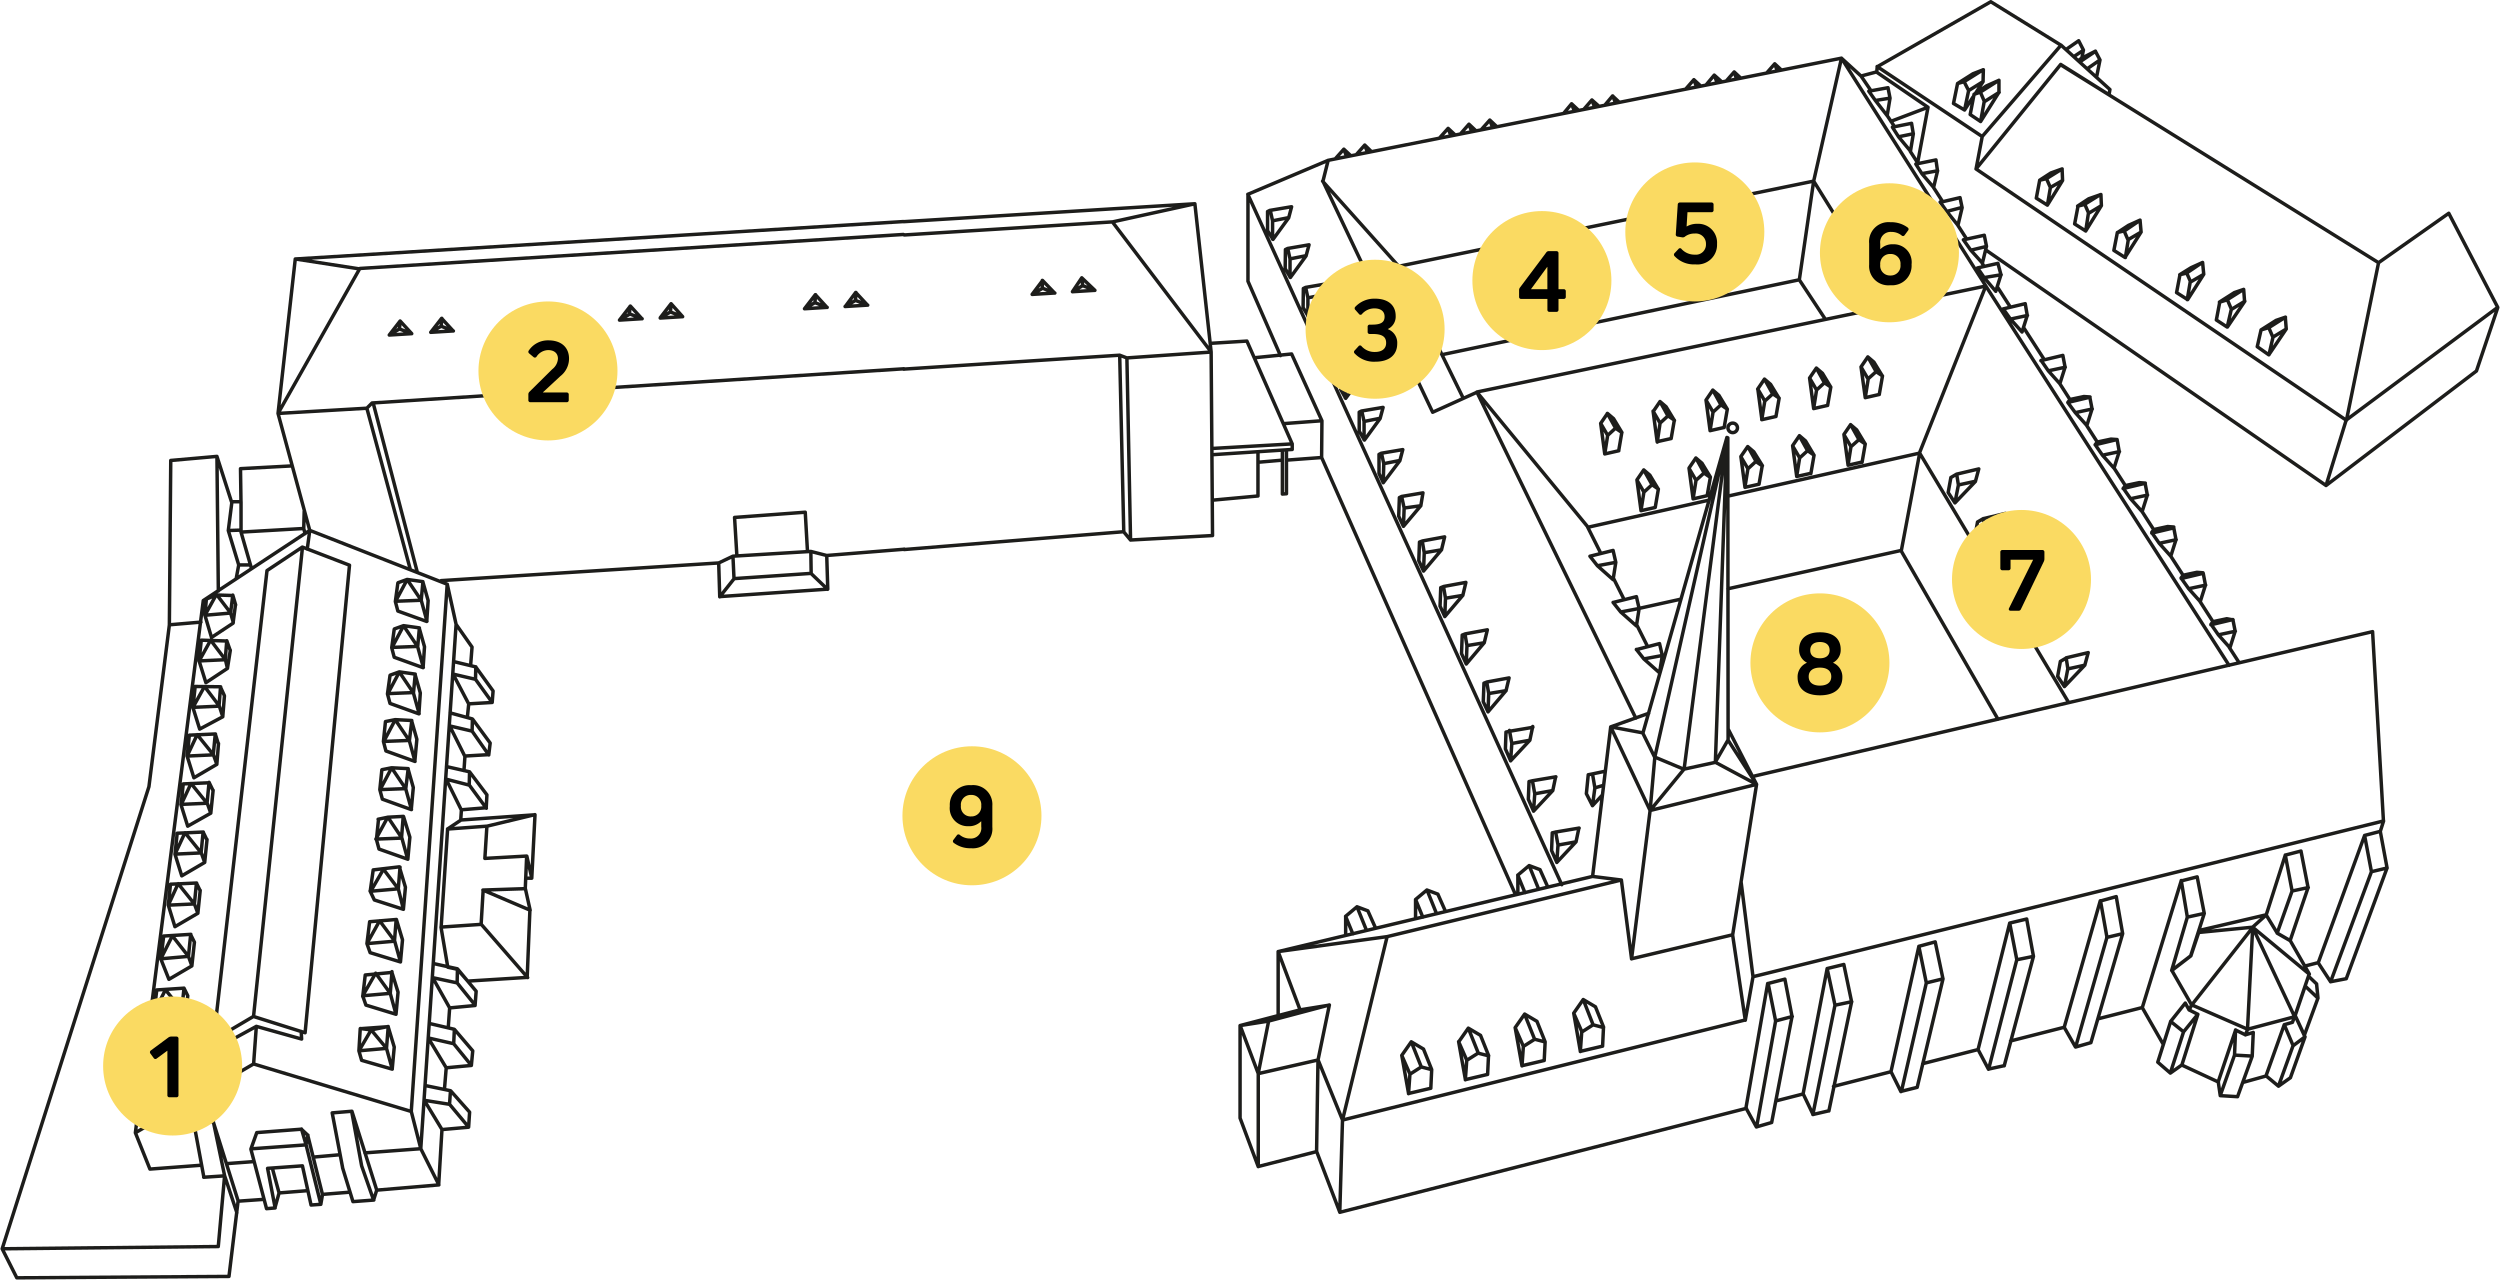 <svg xmlns="http://www.w3.org/2000/svg" width="359.68" height="184.092" viewBox="0 0 359.68 184.092">
  <g id="Groupe_4434" data-name="Groupe 4434" transform="translate(12503.313 -7476.75)">
    <g id="Group_4779" data-name="Group 4779" transform="translate(-12519.476 6583.119)">
      <g data-name="Layer 2" transform="translate(16.276 893.681)">
        <g id="Layer_1" data-name="Layer 1" transform="translate(0.2 0.2)">
          <path id="Path_3001" data-name="Path 3001" d="M234.011,144.535l-1.631,7.915-8.6,1.962-2.608-6.915,8.607-2.255,4.232-.684Zm-8.734,2.315,8.734-2.315M221.172,147.5l4.1-.646-1.5,7.562,8.6-1.962-.2,13.177-8.4,2.15-2.608-6.975V147.5Zm2.608,20.295v-13.38m120.853-7.893,6.337-1.616,5.592-18.213,2.3-.586,1.022,5.262-1.954,6.1-2.736,2.1,2.255-7.675-.879-5.262m-124.386,39,3.33,8.734,58.5-14.958M232.38,152.42l3.525,8.674,57.939-14.4-1.819-12.252-14.537,3.45-1.466-11.335-33.7,8.148-15.68,2.15,3.134,8.336m5.735,29.142L235.9,161.1l6.419-26.391m33.7-8.148-4.142-.519-45.235,10.816v9.185m9.712-11.531v-2.736l1.631-1.368,1.563.586,1.112,2.48m-2.676-3.067,1.368,3.39m-3.007-2.022,1.045,2.541m9.02-2.217v-2.736l1.631-1.368,1.578.594,1.1,2.481M248.059,128l1.368,3.39m-3.007-2.022,1.037,2.541m13.673-3.322v-2.736l1.624-1.368,1.564.586,1.112,2.481m-2.676-3.067,1.368,3.39m-3.007-2.022,1.037,2.541m-16.747,28.879,3.2-.752.128-2.676-1.5-.391L245.6,154.5l-.2,2.8Zm0,0-.977-5.48,1.173,2.676m-1.173-2.676,1.368-1.954,1.759,1.045,1.173,2.932m-2.932-3.976,1.428,3.585m6.359,1.857,3.195-.752.128-2.676-1.5-.383-1.631,1.037-.2,2.8Zm0,0-.977-5.472,1.173,2.668m-1.15-2.646L254,147.873l1.759,1.037,1.173,2.931M254,147.873l1.436,3.585m6.284,1.819,3.2-.752.135-2.668-1.5-.391-1.631,1.037-.2,2.8Zm0,0-.977-5.472,1.173,2.668M260.74,147.8l1.368-1.954,1.766,1.045,1.173,2.932m-2.947-3.954,1.436,3.585m6.585,1.759,3.2-.752.128-2.676-1.5-.391-1.631,1.045-.2,2.8Zm0,0-.955-5.495,1.173,2.668m-1.173-2.668,1.368-1.962,1.759,1.045,1.173,2.932m-2.931-3.976,1.413,3.615M292.024,134.5l3.45-21.7-15.319,3.758-5.668-12.027-2.608,21.52m8.96-17.213-.684,7.72-2.668,21.347m7.562-27.308-4.893,5.961m-1.022-11.192,12.072-42.477L280.84,108.838m4.209,1.759,6.156-47.708-1.661,46.731,5.931,3.18-4.052-7.893-.053,1.5-1.857,3.232-4.51.977-4.209-1.759-1.706-3.473-4.6-.857,5.472-1.954M295.475,112.8l-4.1-6.359v-1.556l-.038-41.943m.707-.752a.682.682,0,1,0-.005,0Zm5.059,79.263,2.443-.631,1.03,5.374-2.932,15.251-2.2.639-1.5-2.736,3.127-17.9Zm-1.624,20.633,2.736-15.251-1.075-5.382m1.075,5.382,2.4-.639m5.262,13.59,3.27-15.7-1.12-5.374-2.4.586,1.128,5.262L303.57,160.3l2.3-.534Zm-.248-20.483-3.465,18.04-3.818.977m5.254,1.98-1.413-2.954m4.593-12.778,2.39-.5m7.141,12.906,3.585-15.612-1.075-5.262,2.353-.639,1.12,5.329-3.713,15.6-2.345.586Zm3.585-15.612,2.4-.586m-3.473-4.675-4.014,18.04-8.268,2.112m9.7.752-1.428-2.871m16.289-.842,4.209-15.747-.977-5.374-2.443.586,1.022,5.262-4.051,15.74,2.255-.489Zm4.209-15.747-2.4.489m-1.022-5.262-4.548,18.183-7.968,2.029m7.968-2.029,1.5,2.834m16.078-24.2,2.3-.639.925,5.329-4.57,15.68-2.2.631,4.51-15.785-.932-5.262Zm3.225,4.69-2.293.541m-.932-5.262-5.186,18.19-7.72,1.969m7.72-1.969,1.616,2.826m18.529-19.205-2.443.534m11.343-.338,1.609,2.638,1.864,1.075,2.736,4.788-2.1,6.164-6.765,1.8-8.065-3.518-2.834-4.938,2.736-2.1,1.225-3.661,9.629-2.255Zm4.112,14.68-6.058-12.906L375,140.108m-19.994,14.229-1.812-1.571,1.857-5.863,2.1-2.638.541.977,1.27.639-2.3,7.284Zm3.954-8.464-2.06,2.541L355,154.33m.045-7.434,1.857,1.5m7.772,9.336-2.488-.15-.293-2,2.5-7.434,1.413.684,1.127-.338-.15,3.42Zm-.286-9.606-.15,3.623-2.052,5.81m2.052-5.81,2.541.143m2.007,2.789,2.608-7.306,1.173-.338.391-.977,1.421,3.074-2.1,5.87-1.714,1.218-1.8-1.5Zm2.608-7.306,1.27,3.007-2.1,5.818m3.818-7.088-1.684,1.27m1.706-8.561,1.834,1.736-1.954,5.329-1.323-2.834,1.443-4.232Zm.511-1.391,1.128,1.075.2,2.052m-4.7-20.581,2.255-.586,1.022,5.262-2.586,7.629-1.864-1.075,2.15-6.066-.977-5.179Zm0,0-2.751,8.614-1.954,1.759-7.727.752m15.74-6.457-2.3.489m1.857,10.794,1.879-.481,6.667-18.3,2.255-.586.977,5.262-5.871,15.935-2.255.436-1.774-2.714m9.907-13.65-2.255.534L378.06,141.2m4.893-21.047.977,5.179m-32.968,19.581,3.007,5.262m2.691,3.007,5.262,2.443m3.563.045,3.33-.925m-11.1-9.486.338-.684,8.8-11.192-.752,14.71-.293.752m-71.957-2.112,1.112-6.261,90.7-22.407L384.1,90.825,294.956,111.65m-1.7,15.251,1.7,13.53m90.253-20.866.474-1.5M363.455,95.677l-35-54.579-9.539,24,21.46,35.93m-.609-2.3,2.931-3.074.489-1.812-3.172.752.241,1.563L339.77,98.7Zm0,0-.977-1.466.391-2.15.834-.489m.241,1.563,2.443-.534m-6.99-3.713,2.931-3.082.489-1.812-3.172.752.241,1.563-.489,2.548Zm0,0-.977-1.5.391-2.15.834-.489m.241,1.563,2.443-.534m-6.96-3.548,2.931-3.074L335.1,80.4l-3.18.752.248,1.563-.489,2.541Zm0,0-.977-1.5.391-2.15.827-.489m.248,1.563,2.443-.534M327.849,78.7l2.932-3.082.489-1.8-3.172.752.241,1.563-.489,2.541Zm0,0-.977-1.5.391-2.15.834-.489m.241,1.563,2.443-.541M324.015,72.3l2.939-3.074.489-1.812-3.18.752.248,1.563-.5,2.541Zm0,0-.977-1.5.391-2.15.834-.489m.248,1.563,2.443-.534m-16.3-2.766-2.014.459-.594-4.4,1.015,1.729L310.2,63.2l.91.624-.458,2.638Zm-1.594-2.255-.421,2.676m-.594-4.4.955-1.4.879.752,1.2,1.992M309,61.04l1.2,2.15m2.932-6.487-2.022.459-.609-4.427,1.007,1.729,1.165-1.045.917.616-.459,2.638Zm-1.6-2.21-.421,2.668m-.609-4.427.977-1.436.879.752,1.21,1.984m-2.09-2.736,1.2,2.12M305.7,58.274l-2.014.459-.586-4.4,1.007,1.729,1.135-1.045.91.624-.459,2.638Zm-1.594-2.217-.421,2.676m-.586-4.4.977-1.428.879.752,1.2,1.992m-2.082-2.736,1.165,2.1m-6.975,4.856-2.022.459-.586-4.4,1.007,1.721,1.143-1.037.917.616Zm-1.6-2.255-.444,2.714m-.586-4.4.977-1.436.879.752,1.21,1.984m-2.09-2.736,1.173,2.12m-1.954,13-2.022.451-.586-4.4,1.015,1.729,1.135-1.045.917.616Zm-1.594-2.255-.428,2.668m-.586-4.4.98-1.425.879.752,1.24,2m-2.09-2.736,1.173,2.12m-4.593-4.886-2.022.459-.586-4.4,1.015,1.729,1.135-1.045.917.624-.459,2.638Zm-1.594-2.217-.428,2.676m-.586-4.4.977-1.436.879.752,1.21,1.992m-2.09-2.744,1.173,2.12m-1.984,13.071-2.022.459-.586-4.4,1.007,1.729,1.143-1.045.917.624ZM286.77,69l-.421,2.676m-.586-4.4.977-1.436.879.752,1.21,1.992m-2.09-2.744,1.173,2.12m-4.728-4.916-2.014.451-.586-4.4,1.007,1.729,1.142-1.045.91.616Zm-1.593-2.217-.4,2.729m-.586-4.4.977-1.436.879.752,1.2,1.984m-2.082-2.736,1.173,2.12m-1.879,13.124-2.022.459-.586-4.4,1.007,1.729,1.165-1.067.91.624-.451,2.638Zm-1.6-2.255-.421,2.676m-.586-4.4.977-1.428.879.752,1.2,1.992m-2.082-2.736,1.2,2.12M275.652,64.8l-2.022.459-.586-4.4,1.007,1.729,1.127-1.037.909.616-.451,2.638Zm-1.6-2.217-.421,2.676m-.586-4.4.977-1.428.879.752,1.2,1.992M274,59.431l1.18,2.1m28.09,6.517-2.022.451-.586-4.4,1.015,1.729,1.142-1.045.925.654-.458,2.646ZM301.676,65.8l-.428,2.668m-.586-4.4.977-1.436.879.752,1.225,2.06m-2.09-2.736,1.18,2.12m-11.455,6.494,27.564-6.186L316.288,79.23l13.921,24.2M255.23,56.35l22.87,46.926m-6.6-23.3,1.075,1.368,2.255,2,.391-2.488-.391-1.714Zm1.075,1.368,2.646-.489m-.391,5.765L275.93,88l2.256,2,.391-2.5-.391-1.706-3.322.827Zm3.713.879-2.616.5m2.255,5.382,1.075,1.368,2.255,2,.4-2.488-.4-1.714-3.33.864Zm1.075,1.368,2.646-.489m-3.758-4.585,1.639,3.262M274.811,83l1.616,3.225m-5.262-10.456,1.909,3.811m18.266,5.081,24.865-5.5M278.486,87.5l5.976-1.323m79.015,6.908,1.383,2.142m-5.592-8.742,1.879,2.924m-6.119-9.5,1.819,2.819m-5.871-9.118,1.639,2.548M346.9,67.286l1.624,2.511m-5.54-8.6,1.5,2.338M339.131,55.2l1.443,2.255M333.907,47.1l2.962,4.593M330.1,41.2l1.864,2.894m-4.029-6.254.278.428m-3.781-5.9,1.278,1.984m-4.766-7.411,1.225,1.9m-4.585-7.118,1.112,1.729m-6.765-10.463-1.428-2.1-2.819-2.571L328.458,41.1,255.23,56.35l16,19.453,17.409-3.9m26.684-53.737-1.052-1.579m46.6,73.2,1.045,1.5,1.661,1.864.752-2.383L364,89.085l-3.165.752Zm1.045,1.5,2.443-.519M356.6,83.184l1.045,1.466,1.661,1.857.752-2.375-.323-1.7-3.164.752Zm1.045,1.466,2.443-.519m-7.727-7.517,1.045,1.5,1.661,1.857.752-2.375-.323-1.7-3.165.752Zm1.045,1.5,2.443-.519m8.186,11.538-.91-.165-1.992.421-.293.391m-1.14-7.423-.879-.068-1.984.421-.293.4M355.5,75.773l-.879-.068-1.984.428-.3.391m-4.1-6.322,1.045,1.5,1.661,1.857.752-2.383-.323-1.691-3.164.752Zm1.045,1.5,2.443-.526m-.323-1.721-.879-.068-1.992.421-.293.391M344.2,63.941l1.037,1.5,1.661,1.864.752-2.383-.308-1.736-3.157.752Zm1.037,1.5,2.45-.519m-.346-1.736-.879-.06-1.984.421-.293.391m-3.916-6.058,1.06,1.436,1.661,1.857.752-2.383-.323-1.691-3.165.752Zm1.06,1.436,2.443-.526m-.323-1.729-.88-.06-1.992.421-.293.391M336.41,51.8l1.037,1.5,1.661,1.857.752-2.375-.323-1.7-3.157.752Zm1.037,1.5,2.443-.519m-8.93-8.389,1.045,1.466,1.661,1.857.752-2.383-.293-1.691Zm1.045,1.466,2.443-.526m-7.163-6.81.932,1.361,1.669,1.977.752-2.383-.443-1.639-2.939.661Zm.932,1.361,2.45-.406m-5.4-4.984,1.03,1.451,1.669,1.857.586-2.428-.316-1.578-3.007.654Zm1.03,1.451,2.255-.541m-6.66-6.389.925,1.323,1.631,2.03.6-2.541-.3-1.443-2.849.669Zm1.037,1.33,2.112-.556m-6.652-6.239.887,1.406,1.669,1.954.564-2.36-.226-1.594Zm.879,1.376,2.255-.406m-6.5-6.269.879,1.376,2.12-.436-.248-1.5-2.751.549Zm3.007.94-.413,2.5L315.9,19.631m-1.639-3.044.413-2.518-.293-1.5-2.759.5.94,1.33Zm-1.7-2.18,2.112-.338m-4.172-3.18,2.21-.586,7.426,5.081-1.5,8.043m1.5-8.043L314.8,17.406m-2.037-7.1.068-.752L329.172.2l10.1,6.254-11.34,13.139L312.816,9.521m17.529,3.713-2.638,4.2-1.5-1.007.556-2.9.909-.323.586,1.368,2.12-1.338Zm0,0V11.505l-1.827.819-1.759,1.2m.909-.323,2.676-1.7m-3.322,1.8,1.037-1.6L328.1,9.98l-1.5.586-2.21,1.4-.586,2.871,1.594.94,1.218-1.879m1.421-2.195-2.052,1.278-.654-1.278-.94.263m1.007,3.811.586-2.8m-.654-1.278,2.744-1.721m-.135,9.614-.887,4.66L339.229,9.22l6.953,4.36.128-.752-7.036-6.389m-11.049,8.118-.519,2.864M342.5,7.175l-1.368.91m3.262,2.932.489-2.443-.654-1.24-2.217,1.5m2.871-.263-1.8,1.248m-1.33-1.135.519-.391L342.5,7.15l-.684-1.338-1.789,1.24m4.2.256-1.954,1.007M327.045,24.253l53.293,36.17,4.623-22.678L339.207,9.258m45.754,28.488,10.1-7.111,7.043,13.53L380.3,60.393,377.4,69.8m24.71-25.6-3.067,9.125L377.406,69.8,328.548,35.979m8.764-6.517-1.593-1.007.489-2.578.977-.225.556,1.27,1.759-1.007Zm2.187-3.548-.068-1.661-1.624.586-1.6,1.037m.977-.225,2.255-1.4m-1.691,2.668-.428,2.541m5.51,3.721-1.594-1.015.489-2.571.977-.233.556,1.27,1.827-1.1Zm2.255-3.653-.068-1.594-1.759.616-1.593,1.05m.977-.233,2.255-1.4m3.585,9.02-1.6-1.015.5-2.571.977-.226.549,1.27,1.894-1.112Zm2.315-3.653-.15-1.714-1.661.752-1.594,1.045m.977-.225,2.21-1.5m-7.359-1.075-.391,2.571m6.126,1.27L348.534,37m8.96,6.058L355.9,42.045l.489-2.578.977-.226.556,1.27,1.887-1.1-2.315,3.646Zm2.315-3.646-.165-1.7-1.661.752-1.624,1.007m.977-.226,2.217-1.5m-1.691,2.774-.428,2.541M363.17,47l-1.548-1.015.489-2.571,1.1-.331.586,1.376,1.924-1.173L363.215,47Zm2.511-3.713-.128-1.7-1.338.459-2.15,1.368m1.1-.331,2.383-1.5M369.168,51l-1.661-1.173.549-2.413,1.112-.323.586,1.368,1.924-1.173Zm2.511-3.713-.135-1.7-1.33.459L368.078,47.4m1.112-.323,2.375-1.5m-7.787-1.135-.586,2.541m6.585,1.466-.586,2.541M222.277,27.9l45.168,99.333Zm10.614,37.86,27.894,62.892m46.9-120.334-73.851,14.7L222.3,27.9V40.414l4.675,10.7m6.863-28.1-.752,3.007L248.871,59.26l6.419-2.9M233.034,26.012l10.952,12.252,9.253,18.912m61.637-13.169-11.186-18-59.7,12.252M237.04,22.3l-.947-.887-1.225,1.376m1.225-1.376.391,1.045M240,21.7l-.9-.879L237.882,22.2m1.218-1.376.391,1.045M252.036,19.3l-.94-.879-1.255,1.4m1.255-1.4.391,1.037m3.548-.752-.94-.887-1.158,1.323m1.158-1.323.391,1.045m3.548-.752-.94-.887-1.18,1.323m1.18-1.323.391,1.045M269.8,15.76l-.94-.879-1.112,1.338m1.112-1.338.391,1.045m3.518-.714-.985-.879-1.112,1.285m1.112-1.285.391,1.052m3.518-.752-.94-.879-1.075,1.278m1.112-1.27.391,1.007M287.4,12.287l-.947-.872L285.28,12.76m1.173-1.345.391,1.037m3.6-.752-1.06-.94-1.128,1.353m1.128-1.353.391,1.037m3.42-.616-.94-.879-1.112,1.27m1.112-1.27.338,1.007m6.434-1.3-.94-.879-1.112,1.27m1.112-1.27.353.992M228.576,29.7l-.421,1.594-2.255,3.1-.782-1.263V30.387l.323-.165,3.067-.519Zm-3.067.519.331,1.5v2.638m0-2.638,2.315-.459m2.931,3.909-.428,1.6-2.255,3.1-.752-1.27.038-2.744.323-.158,3.067-.526Zm-3.067.526.331,1.5v2.638m0-2.638,2.308-.459m3.007,4.036-.428,1.6-2.255,3.1-.752-1.27.038-2.744.323-.158,3.067-.526ZM230.6,41.3l.323,1.5v2.638m0-2.638,2.315-.459m3.059,4.307-.428,1.6-2.255,3.1-.714-1.27V47.345l.323-.165,3.067-.526Zm-3.067.526.331,1.5v2.638m0-2.638,2.308-.459m3.165,4.3-.421,1.646-2.255,3.1-.714-1.278v-2.73l.323-.158,3.067-.526Zm-3.067.526.331,1.5V57.2m0-2.646,2.315-.451m3.127,4.465-.428,1.594-2.255,3.1-.752-1.27V59.251l.323-.165,3.067-.519Zm-3.067.519.331,1.5v2.638m0-2.638,2.308-.459m3.262,4.51-.421,1.594-2.39,3.172-.609-1.345V65.324l.323-.165,3.067-.519Zm-3.067.519.331,1.5-.075,2.714m.075-2.714,2.315-.459m3.322,4.66-.308,1.857-2.5,2.962-.684-1.466.1-2.668.323-.165,3.067-.519Zm-3.067.519.361,1.661-.1,2.638m.1-2.638,2.4-.323m3.42,4.51-.443,1.827-2.586,3.059-.684-1.5.1-2.668.436-.165,3.18-.586Zm-3.2.654.271,1.594-.1,2.638m.1-2.638,2.488-.421m3.5,4.72-.436,1.834-2.593,3.052-.684-1.5.1-2.661.443-.173,3.172-.586Zm-3.2.661.271,1.586-.1,2.638m.1-2.638,2.5-.413m3.518,4.984-.443,1.834-2.586,3.059-.684-1.5.1-2.661.436-.173,3.18-.586Zm-3.2.661.271,1.586-.1,2.646m.1-2.646,2.488-.413m3.57,5.059-.436,1.834-2.593,3.052-.684-1.466.1-2.661.436-.173Zm-3.2.661.271,1.586-.1,2.638m.1-2.638,2.5-.413m3.833,5.156-.413,1.977-2.766,2.962-.752-1.714.083-2.42.519-.12,3.345-.564Zm-3.345.564.338,1.879-.173,2.5m.173-2.5,2.593-.466m3.713,5.262-.413,1.977-2.766,2.962-.752-1.714.1-2.541.519-.12,3.345-.564Zm-3.345.564.338,1.879-.173,2.5m.173-2.5,2.593-.466m3.758,5.4-.413,1.977-2.766,2.962-.752-1.714.1-2.541.519-.12,3.345-.564Zm-3.345.564.338,1.879-.173,2.5m.173-2.5,2.593-.466m3.758-6.7-1.391,1.5-.879-1.729.271-2.721.609-.12,1.736-.368m-.218,2.029-1.173.346-.346,2.563m.346-2.563-.323-1.887M305.382,45.9l-3.758-5.69,2.06-14.184L307.69,8.317M301.631,40.2,250.239,50.975m-33.3-1.631,5.209-.323,6.517,14.793-11.47.654m11.47-.654v.8l-11.433.752m10.02-.541V71.03l.586-.045V64.761m-4.1.338v6.209l-6.359.586m5.938-20.483,5.262-.534,4.36,9.606-5.472.413m-.293,5.262-3.375.293m9.14-5.938-.045,5.262-4.938.368m-23.076-14.7.526,26.2L217.2,77,217,50.6Zm-.451,25.031.977,1.173-.526-26.2-1.037-.391Zm-.586-25.421-31.029,2M202.8,31.879l11.861-2.608L217,50.584,202.794,31.875,172.87,33.754m0-1.917,41.785-2.571m-23.4,13.041,3.225-.2-1.729-1.8-1.5,1.992Zm0,0,1.5-.887,1.759.692m-1.8-.722v-1.1m4.337,1.631,3.225-.2-1.887-1.8-1.338,1.992Zm0,0,1.466-.879,1.759.684m-1.759-.684-.128-1.112M172.84,79.012l31.57-2.563" transform="translate(-43.065 -0.2)" fill="none" stroke="#1d1d1b" stroke-linecap="round" stroke-linejoin="round" stroke-width="0.5"/>
          <path id="Path_3002" data-name="Path 3002" d="M129.885,63.459,53.418,68.375l-.752.752,6.254,23.2M53.576,68.375,59.9,92.624m3.45,1.308,39.936-2.541.15,4.841,15.544-1.075-.15-4.841,11.14-.9m-26.684,1.977,2.052-.977,11.2-.684,2.293.586m-13.492.1.15,3.225,11.1-.752-.045-3.127M105.49,93.673l-2.052,2.593m13.117-3.382,2.4,2.3m-79.068-25.3,2.481-22.227,9.253,1.428Zm2.481-22.227,87.487-5.382M55.891,58.6l3.232-.2-1.669-1.819Zm0,0,1.466-.879,1.766.684m-1.766-.684.1-1.135m4.4,1.624,3.225-.2L63.423,56.2Zm0,0,1.5-.879,1.759.684m-1.759-.684.1-1.135m25.557.256,3.225-.2-1.659-1.82Zm0,0,1.5-.879,1.759.684M90.438,55.6l.1-1.143m4.337,1.7,3.225-.2-1.661-1.864-1.563,2.022Zm0,0,1.466-.879,1.759.684m-1.759-.684.1-1.143m19.19.684,3.232-.2-1.669-1.827Zm0,0,1.5-.879,1.766.684m-1.766-.684.1-1.143m4.239,1.7,3.225-.2L123,52.47l-1.5,2.022Zm0,0,1.5-.879,1.759.684m-1.759-.684.068-1.143M52.666,69.127l-12.778.752L44.451,86.7l19.776,7.75-5.171,75.858-22.685-6.84-17.01,9.907L29.132,96.8,44.451,86.7m-1.045,2.413,6.765,2.6L43.782,158.98l-7.434-2.345-5.735,3.383L38.3,92.489l5.089-3.383Zm0,0-7.043,67.522m8.088-69.9L44.09,89.4m-12.7,70.266.489,1.075,4.886-2.676-.391,5.412m6.848-4.69.06,1.1-6.517-1.827m15.612,18.205,8.05-.6-1.368-5.352M45.01,176.866l3.758-.331m-16.3,1.278,3.909-.293m-17.01-4.142,2.09,5.217,7.4-.556M.2,190.063l21.114-66.485,2.939-23.264.2-23.67,6.645-.586.2,19.378m-.2-19.37,2.09,6.517h1.368l-.068-4.758,7.3-.391m1.864,6.517-.068,2.48-9.02.519V82.582m0,4.367,1.5,5.217m7.517-5.735.2.752m-10.523-4.63-.526,4.172,1.827-.06m-1.827.06,1.5,4.953h1.624m-1.624,0L33.875,93.6m3.879,89.358-3.616.256L32.83,194.039l-30.525.2L.2,190.063l31.089-.323.91-10.17-3.007.2m20.919,2.157-3.818.308M64.235,94.443l1.27,5.773-5.081,75.445,2.608,5.209-8.9.752M65.5,100.216l2.3,3.277-.2,2.586m-2.4-.489,3.127.752,2.5,3.465-.128,1.654-3.375.2-.2,1.954m1.218-7.284-.045,1.8,2.4,3.33m-2.4-3.33-3.225-.752,2.255,4.307m-2.691,1.27,3.225.879,2.548,3.465-.2,1.669-3.428.2-.143,2.1m3.57-2.255-2.4-3.428-3.225-.752,2.195,4.4m1.03-3.623.045-1.706m2.007,12.778-2.443-3.322-3.345-.864,2.195,4.442m1.173-5.472-.045,1.857m-3.277-2.638,3.322.752,2.5,3.315-.1,1.857-3.57.293-.1,1.5-1.9,1.27,5.668-.413-.293,4.638,6.013-.338-.2,4.69-6.058.2-.293,4.938-5.773.391.977,5.773,1.368.293,1.5,1.706,8.554-.534.391-9.681-6.765-2.886M66.2,128.373l10.659-.752-.466,9.118-.707-3.157m-5.728-4.322,6.893-1.661M75.479,138.28l.684,3.082m.218-4.615H75.63m-6.472,6.667,6.645,7.629m-11.516-21.4-.932,14.124m-1.075,5.262,3.42.752,2.691,3.225-.15,2-2.586-3.2-3.518-.752,2.443,4.352-.2,2.789m.2-2.789,3.661-.346M65.7,149.841l-.045,1.969m-3.969,5.84,3.57.834,2.646,3.1-.2,2.1-2.541-3.127-3.668-.834,2.593,4.3-.248,3.007m.248-3.007,3.616-.338m-2.443-5.179-.1,2.052m-4.112,6.013,3.668.752,2.736,3.082-.143,2.15-2.736-3.277-3.646-.579,2.548,4.2L63,180.867m1.7-13.527-.143,1.954m-1.075,3.616,3.811-.338M34.16,183.215l-3.585-11.4m23.49,9.772v.1l-.428,1.368-1.721-4.923-1.436-7.855-2.8.233,1.5,7.885m1.338-8.118,3.548,11.275m-.391,1.5-3.007.225-1.5-4.886m-15.2,6.487L32.2,179.539l-1.624-7.787-2.8.226,1.436,7.757M46.27,182.2h0l-2.112-8.494-.91-.849-6.419.489-.849,2.375,2.255,8.569,1.24-.1-1.09-5.7,5.014-.361,1.24,5.637,1.406-.1.248-1.443Zm-3.007-9.373.654,2.255,2.12,8.539m-6.585.519.586-2.112-.977-3.585m.977,3.585,4.142-.331m-8.186-6.013,7.908-.571.293-1.4m7.329-12.132.391,1.368,4.4,1.27.293-3.18-.879-2.932-4.014.293Zm4.8,2.638-.834-3.007-2.2-2.638-1.563-.2m4.014-.293-2.45.489-1.759,3.007,3.961-.346.248-3.127Zm-3.668-4.4L52.532,155l4.33,1.323.293-3.18-.879-2.841-3.841.368-.361,3.1Zm4.788,2.638-.827-3.007-2.1-2.9m0,0-1.857,3.247,3.961-.346.241-3.127m-3.6-4.029.459,1.3,4.367,1.338.293-3.18-.879-2.932-3.849.323Zm4.826,2.638-.834-3.007-2.165-2.916m0,0-1.827,3.285,3.961-.346.248-3.127m-3.758-4.1.616,1.293,4.179,1.345.293-3.18-.879-2.932-3.758.443-.421,3.007Zm4.8,2.638-.737-2.947-2.135-2.819m0,0-1.827,3.165,3.961-.346.248-3.127m-3.1-6.818-.293,2.856.368,1.368,4.149,1.466.293-3.172-.91-2.969m.586,6.1-.827-3.007-2.006-3-1.413.293m3.638-.413-2.255.12-1.706,3.149,3.691-.143.241-3.127Zm-3.1-6.7-.293,2.856.368,1.368,4.157,1.5.293-3.172-.752-2.668m.489,5.84-.834-3.007-2.029-3.007-1.368.271m3.758-.15-2.375-.12L54.576,124l3.691-.143.346-2.864Zm-3.27-6.765-.293,2.856.361,1.368,4.157,1.5.293-3.18L59.11,114.1m.489,5.848-.827-3.007-2.03-3.007-1.368.271m3.758-.15-2.368-.12L55.1,117.068l3.691-.143ZM56,107.567l-.368,2.661L56,111.6l4.157,1.5.2-3.007-.752-2.661m.586,5.645-.834-3.007-2.03-3.007-1.293.466m3.57-.15-2.255-.316-1.661,3.127,3.691-.15.248-2.661Zm-3-6.449-.361,2.661.361,1.368,4.157,1.5.2-3.007-.752-2.668m.586,5.645-.827-3.007-2.029-3.007-1.3.466m3.57-.15-2.255-.316-1.661,3.127,3.691-.143.241-2.668Zm-3.082-6.449-.361,2.661.361,1.368,4.157,1.5.2-3.007-.752-2.668m.586,5.645-.827-3.007-2.03-3.007-1.3.466m3.57-.15-2.255-.316L56.8,96.9l3.691-.143.241-2.668ZM26.14,161.4l-.534,3.533-3.337,1.909-1.169-2.93,3.984-.346.316-3.127.541,1.1Zm-.534,3.533-.489-1.368-2.345-2.909L21.1,163.912l.391-3.232,3.909-.241m1.5-6.765-.376,3.4L23.224,159l-1.173-2.962,3.984-.338.323-3.142.541,1.1Zm-.376,3.4-.489-1.368L23.69,152.8l-1.639,3.247.391-3.225,3.916-.256m1.5-6.592-.368,3.39-3.3,1.932-1.173-2.954,3.983-.35.316-3.127.541,1.082Zm-.368,3.39L27,147.992l-2.315-2.947-1.639,3.247.391-3.225,3.909-.248m1.345-6.329-.338,3.3-3.3,1.932-.955-3.1,3.758-.173.293-3.007.534,1.1Zm-.338,3.3-.5-1.345-2.338-2.916L24.1,140.618l.316-3.007,3.758-.173m1.5-6.261-.338,3.3-3.3,1.932-.977-3.127,3.758-.173.293-3.007.534,1.1Zm-.338,3.3-.489-1.368L26.5,130.2l-1.436,3.082.316-3.007,3.758-.173m1.413-6.013-.338,3.3-3.322,1.872-.977-3.134,3.758-.165.293-3.007.534,1.1Zm-.338,3.3-.489-1.368-2.353-2.909-1.436,3.074.316-3.007,3.758-.165m1.315-5.653-.241,3.007-3.3,1.932-.977-3.127L30.567,119l.293-3.007.436,1.413Zm-.241,3.007L30.6,119l-2.345-2.909-1.443,3.082.316-3.007,3.758-.173m1.293-5.48-.241,3.007-3.322,1.774-.977-3.127,3.758-.173.218-2.736.511,1.12Zm-.241,3.007-.5-1.548-2.127-2.811-1.661,3.007.316-3.007,3.668.045m1.391-5.262-.413,2.616-3.1,2.052-.977-3.127,3.758-.173.218-2.736L33,103.944Zm-.413,2.616-.293-1.248L30.192,102.5l-1.661,3.007.316-3.007,3.691.12m1.218-5.134-.338,2.571-3.1,2.052-.947-3.195,3.691-.316.316-2.586.413,1.413Zm-.413-1.413L31,96l-1.421.586-.21,2.33,1.661-3.007,2.03,2.661.391,1.4m-9.163.316L28.8,99.9m77.1-9.586-.331-5.472,10.17-.752.323,5.675m13.786-45.634L51.674,49.02" transform="translate(-0.2 -10.647)" fill="none" stroke="#1d1d1b" stroke-linecap="round" stroke-linejoin="round" stroke-width="0.5"/>
        </g>
      </g>
      <g id="Group_4769" data-name="Group 4769">
        <circle id="Ellipse_196" data-name="Ellipse 196" cx="10" cy="10" r="10" transform="translate(31 1037)" fill="#fada62"/>
        <path data-name="1" d="M5.222,0a.288.288,0,0,0,.322-.322V-8.414a.288.288,0,0,0-.322-.322H4.508A.667.667,0,0,0,4.1-8.61L1.582-6.748a.309.309,0,0,0-.07.462l.462.63a.285.285,0,0,0,.448.07l1.526-1.12V-.322A.288.288,0,0,0,4.27,0Z" transform="translate(36.297 1051.5)"/>
      </g>
      <g id="Group_4770" data-name="Group 4770" transform="translate(173 -106)">
        <circle id="Ellipse_196-2" data-name="Ellipse 196" cx="10" cy="10" r="10" transform="translate(31 1037)" fill="#fada62"/>
        <path id="_3" data-name="3" d="M5.544-4.536a1.96,1.96,0,0,0,1.12-1.89C6.664-7.98,5.544-8.9,3.682-8.9A3.769,3.769,0,0,0,.868-7.742a.307.307,0,0,0,0,.462l.518.588a.268.268,0,0,0,.448-.014A2.358,2.358,0,0,1,3.6-7.5c.938,0,1.47.434,1.47,1.19,0,.8-.518,1.148-1.792,1.148H2.954a.288.288,0,0,0-.322.322v.7a.288.288,0,0,0,.322.322h.392c1.372,0,1.946.392,1.946,1.288,0,.826-.588,1.3-1.624,1.3a2.489,2.489,0,0,1-1.9-.812.268.268,0,0,0-.448-.014l-.546.6a.291.291,0,0,0,0,.448A3.789,3.789,0,0,0,3.752.168c1.96,0,3.136-.966,3.136-2.59A2.081,2.081,0,0,0,5.544-4.508Z" transform="translate(37.297 1051.5)"/>
      </g>
      <g id="Group_4776" data-name="Group 4776" transform="translate(54 -100)">
        <circle id="Ellipse_196-3" data-name="Ellipse 196" cx="10" cy="10" r="10" transform="translate(31 1037)" fill="#fada62"/>
        <path id="_2" data-name="2" d="M2.982-1.4v-.028L5.488-3.752a3.2,3.2,0,0,0,1.246-2.52C6.734-7.9,5.6-8.9,3.794-8.9A3.306,3.306,0,0,0,.952-7.448.3.3,0,0,0,1.022-7l.6.5a.286.286,0,0,0,.448-.07A2.048,2.048,0,0,1,3.724-7.5c.882,0,1.414.462,1.414,1.232a2.074,2.074,0,0,1-.826,1.526L1.05-1.512a.51.51,0,0,0-.168.406v.784A.288.288,0,0,0,1.2,0H6.37a.288.288,0,0,0,.322-.322v-.756A.288.288,0,0,0,6.37-1.4Z" transform="translate(37.297 1051.5)"/>
      </g>
      <g id="Group_4771" data-name="Group 4771" transform="translate(197 -113)">
        <circle id="Ellipse_196-4" data-name="Ellipse 196" cx="10" cy="10" r="10" transform="translate(31 1037)" fill="#fada62"/>
        <path id="_4" data-name="4" d="M6.09-3.262V-8.414a.288.288,0,0,0-.322-.322H4.7a.415.415,0,0,0-.378.2L.56-3.514a.6.6,0,0,0-.14.406v.924a.288.288,0,0,0,.322.322H4.494v1.54A.288.288,0,0,0,4.816,0h.952A.288.288,0,0,0,6.09-.322v-1.54h.728a.288.288,0,0,0,.322-.322V-2.94a.288.288,0,0,0-.322-.322Zm-1.6-3.206v3.206H2.128L4.466-6.468Z" transform="translate(37.297 1051.5)"/>
      </g>
      <g id="Group_4772" data-name="Group 4772" transform="translate(219 -120)">
        <circle id="Ellipse_196-5" data-name="Ellipse 196" cx="10" cy="10" r="10" transform="translate(31 1037)" fill="#fada62"/>
        <path id="_5" data-name="5" d="M4.074-5.67a2.966,2.966,0,0,0-1.526.378H2.52l.126-2.044h3.43A.288.288,0,0,0,6.4-7.658v-.756a.288.288,0,0,0-.322-.322H1.568a.3.3,0,0,0-.322.308L.966-4.172a.3.3,0,0,0,.294.35l.63.1a.494.494,0,0,0,.42-.126,2.221,2.221,0,0,1,1.372-.42,1.462,1.462,0,0,1,1.624,1.5A1.454,1.454,0,0,1,3.7-1.232a2.526,2.526,0,0,1-1.9-.8.268.268,0,0,0-.448-.014L.8-1.456a.3.3,0,0,0,0,.448A3.789,3.789,0,0,0,3.78.168,2.823,2.823,0,0,0,6.9-2.772,2.708,2.708,0,0,0,4.074-5.67Z" transform="translate(37.297 1051.5)"/>
      </g>
      <g id="Group_4773" data-name="Group 4773" transform="translate(247 -117)">
        <circle id="Ellipse_196-6" data-name="Ellipse 196" cx="10" cy="10" r="10" transform="translate(31 1037)" fill="#fada62"/>
        <path id="_6" data-name="6" d="M4.242-5.726a2.414,2.414,0,0,0-1.834.7H2.38V-5.8A1.5,1.5,0,0,1,3.99-7.5,2.273,2.273,0,0,1,5.446-7a.283.283,0,0,0,.448-.042l.476-.644a.292.292,0,0,0-.042-.448A3.976,3.976,0,0,0,3.836-8.9,2.8,2.8,0,0,0,.784-5.852v3.066A2.764,2.764,0,0,0,3.836.168a2.816,2.816,0,0,0,3.052-3A2.581,2.581,0,0,0,4.242-5.726ZM3.836-1.232A1.4,1.4,0,0,1,2.38-2.786a1.4,1.4,0,0,1,1.456-1.54,1.391,1.391,0,0,1,1.456,1.54A1.4,1.4,0,0,1,3.836-1.232Z" transform="translate(37.297 1051.5)"/>
      </g>
      <g id="Group_4774" data-name="Group 4774" transform="translate(266 -70)">
        <circle id="Ellipse_196-7" data-name="Ellipse 196" cx="10" cy="10" r="10" transform="translate(31 1037)" fill="#fada62"/>
        <path id="_7" data-name="7" d="M6.916-7.084A.894.894,0,0,0,7-7.476v-.938a.288.288,0,0,0-.322-.322H.98a.288.288,0,0,0-.322.322v2.268a.288.288,0,0,0,.322.322h.826a.288.288,0,0,0,.322-.322v-1.19H5.376L1.918-.378c-.112.224,0,.378.238.378H3.248a.367.367,0,0,0,.378-.238Z" transform="translate(37.297 1051.5)"/>
      </g>
      <g id="Group_4775" data-name="Group 4775" transform="translate(237 -58)">
        <circle id="Ellipse_196-8" data-name="Ellipse 196" cx="10" cy="10" r="10" transform="translate(31 1037)" fill="#fada62"/>
        <path id="_8" data-name="8" d="M5.6-4.536a2.053,2.053,0,0,0,1.092-1.89C6.692-7.994,5.6-8.9,3.71-8.9s-3,.91-3,2.478A2.026,2.026,0,0,0,1.82-4.536v.028A2.176,2.176,0,0,0,.49-2.422C.49-.784,1.666.168,3.71.168s3.22-.952,3.22-2.59A2.176,2.176,0,0,0,5.6-4.508ZM3.71-7.5c.882,0,1.386.434,1.386,1.19,0,.728-.518,1.148-1.386,1.148-.9,0-1.4-.42-1.4-1.148C2.31-7.07,2.8-7.5,3.71-7.5Zm0,6.272c-1.036,0-1.624-.476-1.624-1.3s.6-1.288,1.624-1.288,1.624.462,1.624,1.288S4.746-1.232,3.71-1.232Z" transform="translate(37.297 1051.5)"/>
      </g>
      <g id="Group_4777" data-name="Group 4777" transform="translate(115 -36)">
        <circle id="Ellipse_196-9" data-name="Ellipse 196" cx="10" cy="10" r="10" transform="translate(31 1037)" fill="#fada62"/>
        <path id="_9" data-name="9" d="M3.57-8.9a2.823,2.823,0,0,0-3.052,3,2.591,2.591,0,0,0,2.66,2.9A2.428,2.428,0,0,0,5.012-3.7H5.04v.756A1.5,1.5,0,0,1,3.416-1.232a2.235,2.235,0,0,1-1.442-.5.283.283,0,0,0-.448.042L1.05-1.05A.292.292,0,0,0,1.092-.6a3.921,3.921,0,0,0,2.492.77A2.8,2.8,0,0,0,6.636-2.884V-5.95A2.769,2.769,0,0,0,3.57-8.9Zm0,4.494A1.391,1.391,0,0,1,2.114-5.95,1.4,1.4,0,0,1,3.57-7.5,1.4,1.4,0,0,1,5.04-5.95,1.4,1.4,0,0,1,3.57-4.41Z" transform="translate(37.297 1051.5)"/>
      </g>
    </g>
  </g>
</svg>
